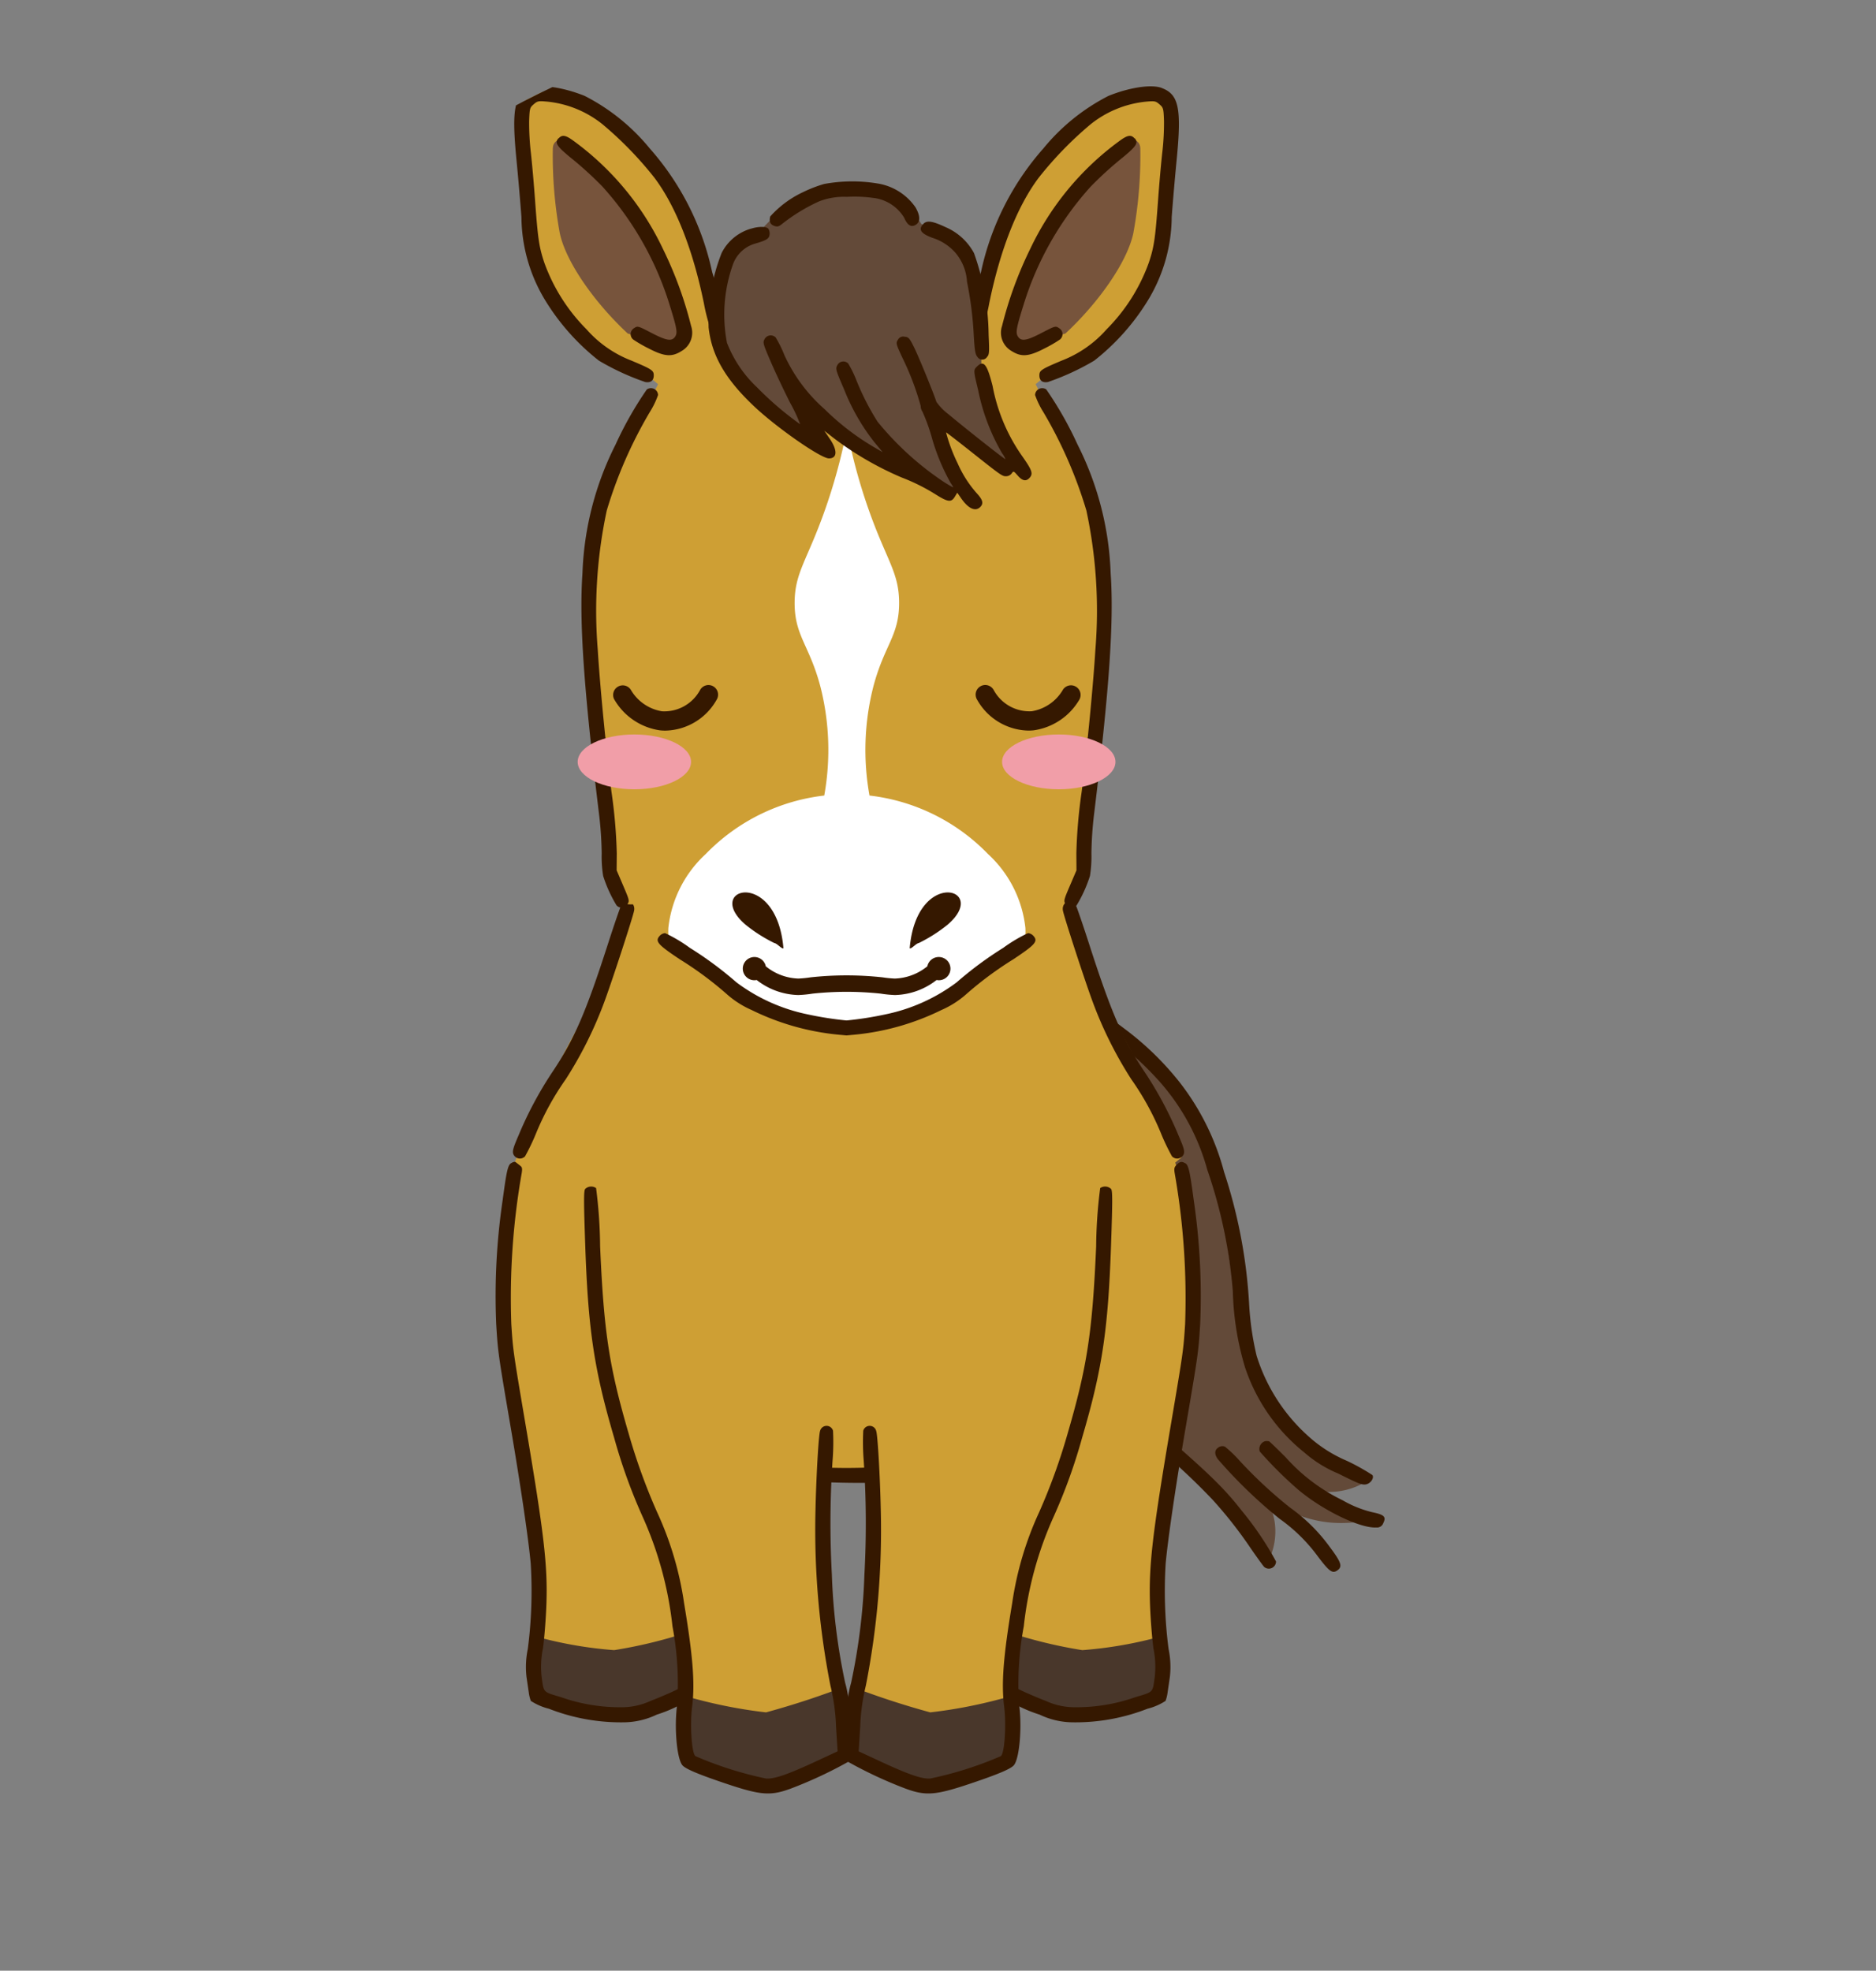 <svg xmlns="http://www.w3.org/2000/svg" xmlns:xlink="http://www.w3.org/1999/xlink" width="158" height="166" viewBox="0 0 158 166">
  <rect x="0" y="0" width="158" height="166" fill="#808080" stroke="none"/>
  <defs>
    <clipPath id="clip-path">
      <ellipse id="楕円形_50" data-name="楕円形 50" cx="79" cy="83" rx="79" ry="83" transform="translate(721.661 2741)" fill="#fff" stroke="#707070" stroke-width="1"/>
    </clipPath>
    <clipPath id="clip-path-2">
      <path id="パス_25735" data-name="パス 25735" d="M7.344,700.6a25.644,25.644,0,0,0-.946,2.969,27.529,27.529,0,0,0-.731,8.217,96.1,96.1,0,0,0,1.162,11.186c1.387,9.106,1.984,8.813,1.764,11.788a58.8,58.8,0,0,0-.387,8.389c.049,1.331.143,2.423.215,3.14a14.305,14.305,0,0,0,7.443,1.506l5.722-2.065c-.259-2-.629-4.937-1.032-8.518-.453-4.017-.682-6.065-.774-7.959a60.531,60.531,0,0,1,.473-10.927c.176-.551,2.11-7-2.194-12.519A14.116,14.116,0,0,0,7.344,700.6Z" transform="translate(-5.627 -700.597)" fill="none"/>
    </clipPath>
    <clipPath id="clip-path-3">
      <path id="パス_25739" data-name="パス 25739" d="M347.29,700.6a25.614,25.614,0,0,1,.946,2.969,27.524,27.524,0,0,1,.731,8.217,96.1,96.1,0,0,1-1.162,11.186c-1.387,9.106-1.984,8.813-1.764,11.788a58.8,58.8,0,0,1,.387,8.389c-.049,1.331-.143,2.423-.215,3.14a14.3,14.3,0,0,1-7.443,1.506l-5.722-2.065c.259-2,.628-4.937,1.032-8.518.453-4.017.682-6.065.774-7.959a60.531,60.531,0,0,0-.473-10.927c-.176-.551-2.11-7,2.194-12.519A14.116,14.116,0,0,1,347.29,700.6Z" transform="translate(-333.05 -700.597)" fill="none"/>
    </clipPath>
    <clipPath id="clip-path-4">
      <path id="パス_25748" data-name="パス 25748" d="M104.093,159.324c-.527-1.321-1.877-4.187-3.028-6.487-.662-1.324-1.233-2.409-1.63-3.153l1.13-.944a19.894,19.894,0,0,0-4.41-3.342,20.458,20.458,0,0,0-12.617-2.258A20.458,20.458,0,0,0,70.921,145.4a19.893,19.893,0,0,0-4.41,3.342l1.13.944c-.4.743-.968,1.829-1.63,3.153-1.151,2.3-2.5,5.167-3.028,6.487-1.37,3.435-1.2,6.509-.873,12.429.2,3.63.688,6.728,1.223,12.49a24.691,24.691,0,0,1,.233,4,8.572,8.572,0,0,0,0,2.607A6.966,6.966,0,0,0,64.5,193.1a11.812,11.812,0,0,0,4.076,3.88,27.224,27.224,0,0,1,4.193,2.85c.861.71,1.409,1.25,1.63,1.455,1.3,1.209,3.813,2.491,9.142,2.728,5.329-.237,7.841-1.519,9.142-2.728.221-.205.769-.745,1.63-1.455a27.218,27.218,0,0,1,4.193-2.85,11.813,11.813,0,0,0,4.076-3.88,6.965,6.965,0,0,0,.932-2.243,8.576,8.576,0,0,0,0-2.607,24.675,24.675,0,0,1,.233-4c.535-5.762,1.022-8.86,1.223-12.49C105.293,165.833,105.463,162.759,104.093,159.324Z" transform="translate(-61.881 -142.946)" fill="none"/>
    </clipPath>
    <clipPath id="clip-path-5">
      <path id="パス_25771" data-name="パス 25771" d="M85.515,866.07c.613,1.572,1.452,3.807,2.362,6.529a55.388,55.388,0,0,1,1.948,6.5c.419,2.092,1.317,6.582.675,9.227a6.772,6.772,0,0,0-.159,2.689,6.432,6.432,0,0,0,.421,1.514,14.4,14.4,0,0,0,7.252,2.032l5.575-2.5.295-1.083a20.926,20.926,0,0,0-.71-6.5l-.572-3.573a64.794,64.794,0,0,1,.053-18.459,22.108,22.108,0,0,0-17.14,3.62Z" transform="translate(-85.515 -862.013)" fill="none"/>
    </clipPath>
    <clipPath id="clip-path-6">
      <path id="パス_25775" data-name="パス 25775" d="M252.46,866.07c-.613,1.572-1.452,3.807-2.362,6.529a55.409,55.409,0,0,0-1.948,6.5c-.419,2.092-1.317,6.582-.675,9.227a6.772,6.772,0,0,1,.159,2.689,6.429,6.429,0,0,1-.421,1.514,14.4,14.4,0,0,1-7.252,2.032l-5.575-2.5-.295-1.083a20.926,20.926,0,0,1,.71-6.5l.572-3.573a64.8,64.8,0,0,0-.053-18.459,22.109,22.109,0,0,1,17.14,3.62Z" transform="translate(-234.067 -862.013)" fill="none"/>
    </clipPath>
  </defs>
  <g id="マスクグループ_141" data-name="マスクグループ 141" transform="translate(-721.661 -2741)" clip-path="url(#clip-path)">
    <g id="アートワーク_5" data-name="アートワーク 5" transform="translate(800.83 2820.177)">
      <g id="グループ_2922" data-name="グループ 2922" transform="translate(-37.443 -71.899)">
        <g id="グループ_2890" data-name="グループ 2890" transform="translate(42.03 78.1)">
          <path id="パス_25728" data-name="パス 25728" d="M359.083,651.343a10.5,10.5,0,0,0,3.763-.208,16.727,16.727,0,0,1-3.533-1.506,16.483,16.483,0,0,1-1.727-1.137,5.3,5.3,0,0,0,1.336.3,6.018,6.018,0,0,0,3.789-1,16.941,16.941,0,0,1-8.657-7.156A18.616,18.616,0,0,1,352,634.609c-2.1-9.574-1.088-10.808-2.95-15.089a23.775,23.775,0,0,0-4.776-7.1,23.43,23.43,0,0,0-5.067-3.911l-5.307.8a27.837,27.837,0,0,0-2.114,9.032,28.44,28.44,0,0,0,1.44,10.705,28.75,28.75,0,0,0,5.872,10.1,69.727,69.727,0,0,0,7.3,6.525,35.781,35.781,0,0,1,3.491,2.949,24.4,24.4,0,0,1,4.368,6,5.562,5.562,0,0,0,.544-3.178,5.286,5.286,0,0,0-.876-2.274A10.785,10.785,0,0,0,359.083,651.343Z" transform="translate(-331.188 -608.512)" fill="#634a39"/>
          <g id="グループ_2889" data-name="グループ 2889" transform="translate(0 0.011)">
            <path id="パス_25729" data-name="パス 25729" d="M392.748,608.6a.6.6,0,0,0-.447.867,8.1,8.1,0,0,0,1.126.9,27.043,27.043,0,0,1,4.417,3.975,18.618,18.618,0,0,1,3.993,7.4,41.7,41.7,0,0,1,2.15,10.233,24.311,24.311,0,0,0,1.025,6.4,15.418,15.418,0,0,0,4.979,7.166,10.456,10.456,0,0,0,2.881,1.792c1.663.832,1.965.953,2.287.915.4-.047.75-.518.589-.789a17.8,17.8,0,0,0-2.152-1.2,11.572,11.572,0,0,1-2.78-1.672,15.142,15.142,0,0,1-4.827-7.184,24.625,24.625,0,0,1-.63-4.358,43.109,43.109,0,0,0-2.109-11.117,21,21,0,0,0-3.759-7.577,24.831,24.831,0,0,0-4.419-4.334c-1.837-1.389-1.971-1.471-2.325-1.419Z" transform="translate(-383.912 -608.594)" fill="#351800"/>
            <path id="パス_25730" data-name="パス 25730" d="M328.775,639.763c-.35.138-.429.392-.786,2.513a28.465,28.465,0,0,0,.59,13.444,31.166,31.166,0,0,0,4.688,9.005c1.58,2.092,2.417,2.915,6.577,6.475a56.717,56.717,0,0,1,5.991,5.451,36.119,36.119,0,0,1,3.233,4.123c.532.77,1.037,1.467,1.123,1.55a.606.606,0,0,0,.992-.468,26.855,26.855,0,0,0-2.932-4.328c-1.449-1.865-2.9-3.266-7.191-6.951-2.16-1.854-4.335-3.788-4.827-4.292a30.035,30.035,0,0,1-6.368-10.7,28.136,28.136,0,0,1-.457-14.01,7.517,7.517,0,0,0,.171-1.387.553.553,0,0,0-.8-.428Z" transform="translate(-327.47 -635.717)" fill="#351800"/>
            <path id="パス_25731" data-name="パス 25731" d="M501.7,889.091a.685.685,0,0,0-.432.864,33.732,33.732,0,0,0,3.181,3.168c2.054,1.755,5.267,3.32,6.636,3.232a.55.55,0,0,0,.584-.367c.266-.532.085-.712-.922-.919a9.365,9.365,0,0,1-2.505-1.008,15.415,15.415,0,0,1-4.8-3.627c-.7-.7-1.321-1.3-1.38-1.332a.762.762,0,0,0-.363-.011Z" transform="translate(-478.924 -853.077)" fill="#351800"/>
            <path id="パス_25732" data-name="パス 25732" d="M472.644,892.6c-.357.21-.381.57-.067,1a40.4,40.4,0,0,0,5.2,5.022,14.072,14.072,0,0,1,3.212,3.157c1,1.329,1.258,1.5,1.7,1.152.389-.312.26-.672-.7-1.955a14.517,14.517,0,0,0-3.337-3.3,37.845,37.845,0,0,1-4.232-3.933,10.548,10.548,0,0,0-1.248-1.2.589.589,0,0,0-.522.049Z" transform="translate(-453.762 -856.075)" fill="#351800"/>
          </g>
        </g>
        <g id="グループ_2897" data-name="グループ 2897" transform="translate(0 89.919)">
          <g id="グループ_2893" data-name="グループ 2893">
            <g id="グループ_2892" data-name="グループ 2892" transform="translate(0.722)">
              <g id="グループ_2891" data-name="グループ 2891" clip-path="url(#clip-path-2)">
                <path id="パス_25733" data-name="パス 25733" d="M7.344,700.6a25.644,25.644,0,0,0-.946,2.969,27.529,27.529,0,0,0-.731,8.217,96.1,96.1,0,0,0,1.162,11.186c1.387,9.106,1.984,8.813,1.764,11.788a58.8,58.8,0,0,0-.387,8.389c.049,1.331.143,2.423.215,3.14a14.305,14.305,0,0,0,7.443,1.506l5.722-2.065c-.259-2-.629-4.937-1.032-8.518-.453-4.017-.682-6.065-.774-7.959a60.531,60.531,0,0,1,.473-10.927c.176-.551,2.11-7-2.194-12.519A14.116,14.116,0,0,0,7.344,700.6Z" transform="translate(-5.627 -700.597)" fill="#ce9f34"/>
                <path id="パス_25734" data-name="パス 25734" d="M9.564,1009.5a34.387,34.387,0,0,0,8.572,1.76c1.05-.167,2.171-.388,3.349-.681a39.7,39.7,0,0,0,4.825-1.533l.511,7.1a18.118,18.118,0,0,1-17.484.114Z" transform="translate(-8.861 -969.458)" fill="#49372b"/>
              </g>
            </g>
            <path id="パス_25736" data-name="パス 25736" d="M1.322,705.925c-.274.161-.384.641-.714,3.113a55.3,55.3,0,0,0-.542,10.454c.144,2.351.165,2.5,1.206,8.606.854,5.013,1.5,9.4,1.7,11.551a37.79,37.79,0,0,1-.246,7.2,7.4,7.4,0,0,0-.108,2.362c.063.427.149,1.015.191,1.3a3.1,3.1,0,0,0,.173.71,4.99,4.99,0,0,0,1.519.659,16.635,16.635,0,0,0,6.284,1.145,6.543,6.543,0,0,0,2.807-.65,11.6,11.6,0,0,0,3.62-1.888c.211-.284.2-.393-.559-6.4-.426-3.361-.829-6.5-.9-6.977s-.126-2.53-.132-4.574c-.012-3.985-.027-4.089-.6-4.089a.591.591,0,0,0-.468.3c-.168.265-.191.722-.2,3.9l-.006,3.6.832,6.48c.458,3.569.832,6.638.832,6.833,0,.321-.075.389-.837.762-.464.227-1.4.626-2.108.9a5.822,5.822,0,0,1-2.484.534,14.9,14.9,0,0,1-5.048-.846c-1.559-.466-1.456-.357-1.646-1.732A7.7,7.7,0,0,1,4,746.81c.121-.862.253-2.541.294-3.754.11-3.24-.2-5.914-1.751-15.074-1.05-6.2-1.063-6.3-1.205-8.49a60.792,60.792,0,0,1,.875-12.729c.064-.393.036-.515-.165-.716-.273-.273-.427-.3-.728-.121Z" transform="translate(0 -705.143)" fill="#351800"/>
          </g>
          <g id="グループ_2896" data-name="グループ 2896" transform="translate(42.097)">
            <g id="グループ_2895" data-name="グループ 2895" transform="translate(0.648)">
              <g id="グループ_2894" data-name="グループ 2894" clip-path="url(#clip-path-3)">
                <path id="パス_25737" data-name="パス 25737" d="M347.29,700.6a25.614,25.614,0,0,1,.946,2.969,27.524,27.524,0,0,1,.731,8.217,96.1,96.1,0,0,1-1.162,11.186c-1.387,9.106-1.984,8.813-1.764,11.788a58.8,58.8,0,0,1,.387,8.389c-.049,1.331-.143,2.423-.215,3.14a14.3,14.3,0,0,1-7.443,1.506l-5.722-2.065c.259-2,.628-4.937,1.032-8.518.453-4.017.682-6.065.774-7.959a60.531,60.531,0,0,0-.473-10.927c-.176-.551-2.11-7,2.194-12.519A14.116,14.116,0,0,1,347.29,700.6Z" transform="translate(-333.05 -700.597)" fill="#ce9f34"/>
                <path id="パス_25738" data-name="パス 25738" d="M334.7,1009.5a34.388,34.388,0,0,1-8.572,1.76c-1.05-.167-2.171-.388-3.349-.681a39.7,39.7,0,0,1-4.825-1.533l-.511,7.1a18.118,18.118,0,0,0,17.484.114Q334.811,1012.878,334.7,1009.5Z" transform="translate(-319.444 -969.458)" fill="#49372b"/>
              </g>
            </g>
            <path id="パス_25740" data-name="パス 25740" d="M344,705.925c.274.161.384.641.713,3.113a55.3,55.3,0,0,1,.542,10.454c-.144,2.351-.164,2.5-1.206,8.606-.854,5.013-1.5,9.4-1.7,11.551a37.764,37.764,0,0,0,.246,7.2,7.407,7.407,0,0,1,.108,2.362c-.063.427-.15,1.015-.191,1.3a3.1,3.1,0,0,1-.173.71,4.991,4.991,0,0,1-1.519.659,16.635,16.635,0,0,1-6.284,1.145,6.543,6.543,0,0,1-2.807-.65,11.6,11.6,0,0,1-3.62-1.888c-.211-.284-.2-.393.559-6.4.426-3.361.828-6.5.9-6.977s.126-2.53.132-4.574c.012-3.985.027-4.089.6-4.089a.591.591,0,0,1,.468.3c.168.265.191.722.2,3.9l.006,3.6-.832,6.48c-.458,3.569-.832,6.638-.832,6.833,0,.321.075.389.837.762.464.227,1.4.626,2.108.9a5.822,5.822,0,0,0,2.484.534,14.9,14.9,0,0,0,5.048-.846c1.559-.466,1.456-.357,1.646-1.732a7.7,7.7,0,0,0-.109-2.357c-.121-.862-.253-2.541-.294-3.754-.11-3.24.2-5.914,1.751-15.074,1.05-6.2,1.063-6.3,1.205-8.49a60.788,60.788,0,0,0-.876-12.729c-.064-.393-.036-.515.166-.716.273-.273.427-.3.728-.121Z" transform="translate(-327.998 -705.143)" fill="#351800"/>
          </g>
        </g>
        <g id="グループ_2899" data-name="グループ 2899" transform="translate(1.475 66.358)">
          <path id="パス_25741" data-name="パス 25741" d="M91.2,704.608l-23.568.352-23.567-.352A59.79,59.79,0,0,0,46.65,730.18q4.644.4,9.511.693,5.885.348,11.474.488,5.587-.146,11.474-.488,4.865-.287,9.511-.693A59.789,59.789,0,0,0,91.2,704.608Z" transform="translate(-39.536 -680.533)" fill="#ce9f34"/>
          <path id="パス_25742" data-name="パス 25742" d="M184.266,903.215c-.186-.186-.347-.181-2.922.092a47.905,47.905,0,0,1-9.741,0c-2.576-.272-2.737-.277-2.922-.092a.677.677,0,0,0,.127.946C169.23,904.685,186.234,905.686,184.266,903.215Z" transform="translate(-148.384 -853.538)" fill="#351800"/>
          <path id="パス_25743" data-name="パス 25743" d="M65.678,533.786c-1.789-3.561-2.584-4.705-3.613-6.972a39.69,39.69,0,0,1-2.956-9.788L40.89,521.2l-18.218-4.178a39.684,39.684,0,0,1-2.956,9.788c-1.029,2.267-1.825,3.411-3.613,6.972-1.51,3.005-2.594,5.854-3.271,7.455a34.671,34.671,0,0,0,10.038,5.551,34.739,34.739,0,0,0,18.021,1.655,34.189,34.189,0,0,0,28.073-7.555C68.286,539.292,67.188,536.792,65.678,533.786Z" transform="translate(-12.66 -517.026)" fill="#ce9f34"/>
          <g id="グループ_2898" data-name="グループ 2898" transform="translate(0 2.246)">
            <path id="パス_25744" data-name="パス 25744" d="M20.651,534.795c-.088.14-.61,1.652-1.164,3.373-1.869,5.8-2.859,8.077-4.7,10.812a31.431,31.431,0,0,0-2.811,5.267c-.469,1.086-.546,1.358-.454,1.617a.6.6,0,0,0,.986.185,17.97,17.97,0,0,0,.905-1.883,23.1,23.1,0,0,1,2.522-4.609,33.662,33.662,0,0,0,3.3-6.653c.7-1.917,2.338-6.951,2.457-7.543.142-.7-.676-1.149-1.041-.566Z" transform="translate(-11.489 -534.526)" fill="#351800"/>
            <path id="パス_25745" data-name="パス 25745" d="M373.334,534.795c.088.14.61,1.652,1.164,3.373,1.869,5.8,2.859,8.077,4.7,10.812a31.433,31.433,0,0,1,2.811,5.267c.469,1.086.546,1.358.454,1.617a.6.6,0,0,1-.987.185,17.953,17.953,0,0,1-.905-1.883,23.109,23.109,0,0,0-2.522-4.609,33.664,33.664,0,0,1-3.3-6.653c-.7-1.917-2.338-6.951-2.457-7.543-.142-.7.676-1.149,1.041-.566Z" transform="translate(-325.97 -534.526)" fill="#351800"/>
          </g>
        </g>
        <g id="グループ_2914" data-name="グループ 2914" transform="translate(1.584)">
          <g id="グループ_2901" data-name="グループ 2901" transform="translate(6.358 18.347)">
            <g id="グループ_2900" data-name="グループ 2900" clip-path="url(#clip-path-4)">
              <path id="パス_25746" data-name="パス 25746" d="M104.093,159.324c-.527-1.321-1.877-4.187-3.028-6.487-.662-1.324-1.233-2.409-1.63-3.153l1.13-.944a19.894,19.894,0,0,0-4.41-3.342,20.458,20.458,0,0,0-12.617-2.258A20.458,20.458,0,0,0,70.921,145.4a19.893,19.893,0,0,0-4.41,3.342l1.13.944c-.4.743-.968,1.829-1.63,3.153-1.151,2.3-2.5,5.167-3.028,6.487-1.37,3.435-1.2,6.509-.873,12.429.2,3.63.688,6.728,1.223,12.49a24.691,24.691,0,0,1,.233,4,8.572,8.572,0,0,0,0,2.607A6.966,6.966,0,0,0,64.5,193.1c.465.763,1.236.092,1.793.642.913.9,1.63,2.853,2.283,3.239a27.224,27.224,0,0,1,4.193,2.85c.861.71,1.409,1.25,1.63,1.455,1.3,1.209,3.813,2.491,9.142,2.728,5.329-.237,7.841-1.519,9.142-2.728.221-.205.769-.745,1.63-1.455a27.218,27.218,0,0,1,4.193-2.85,7.513,7.513,0,0,0,3.085-3.147c.7-1.15,1.876-2.746,1.922-2.976a8.576,8.576,0,0,0,0-2.607,24.675,24.675,0,0,1,.233-4c.535-5.762,1.022-8.86,1.223-12.49C105.293,165.833,105.463,162.759,104.093,159.324Z" transform="translate(-61.881 -142.946)" fill="#ce9f34"/>
              <path id="パス_25747" data-name="パス 25747" d="M143.446,266.988a9.9,9.9,0,0,0-3.152-6.238,16.525,16.525,0,0,0-9.98-4.925,21.646,21.646,0,0,1,.328-9.192c.932-3.513,2.188-4.274,2.167-7.091-.018-2.495-1.014-3.468-2.5-7.617a47.332,47.332,0,0,1-1.9-6.96,47.351,47.351,0,0,1-1.9,6.96c-1.481,4.149-2.477,5.122-2.5,7.617-.021,2.818,1.235,3.579,2.167,7.091a21.65,21.65,0,0,1,.328,9.192,16.524,16.524,0,0,0-9.98,4.925,9.9,9.9,0,0,0-3.152,6.238,9.232,9.232,0,0,0,2.036,6.106,22.337,22.337,0,0,0,13,5.093,22.336,22.336,0,0,0,13-5.093A9.233,9.233,0,0,0,143.446,266.988Z" transform="translate(-106.752 -214.438)" fill="#fff"/>
            </g>
          </g>
          <g id="グループ_2902" data-name="グループ 2902" transform="translate(5.659 25.429)">
            <path id="パス_25749" data-name="パス 25749" d="M61.945,198.23a30.049,30.049,0,0,0-2.631,4.638A25.978,25.978,0,0,0,56.526,213.7c-.283,4.061.106,9.715,1.4,20.33a31.162,31.162,0,0,1,.22,3.292,10.176,10.176,0,0,0,.123,1.883,11.4,11.4,0,0,0,1.122,2.472.565.565,0,0,0,.922-.092c.182-.278.169-.335-.36-1.571l-.549-1.282.012-1.432a43.16,43.16,0,0,0-.451-5.21c-.491-4.008-.964-8.918-1.154-11.979a40.3,40.3,0,0,1,.762-11.69,37.24,37.24,0,0,1,3.613-8.271,7.194,7.194,0,0,0,.707-1.455.6.6,0,0,0-.947-.468Z" transform="translate(-56.439 -198.128)" fill="#351800"/>
            <path id="パス_25750" data-name="パス 25750" d="M355.069,198.23a30.057,30.057,0,0,1,2.631,4.638,25.978,25.978,0,0,1,2.788,10.835c.283,4.061-.106,9.715-1.4,20.33a31.132,31.132,0,0,0-.22,3.292,10.2,10.2,0,0,1-.124,1.883,11.405,11.405,0,0,1-1.122,2.472.565.565,0,0,1-.922-.092c-.182-.278-.169-.335.36-1.571l.549-1.282L357.6,237.3a43.14,43.14,0,0,1,.451-5.21c.491-4.008.964-8.918,1.154-11.979a40.3,40.3,0,0,0-.762-11.69,37.241,37.241,0,0,0-3.613-8.271,7.2,7.2,0,0,1-.707-1.455.6.6,0,0,1,.947-.468Z" transform="translate(-315.916 -198.128)" fill="#351800"/>
            <path id="パス_25751" data-name="パス 25751" d="M138.112,555.938a.712.712,0,0,0-.455-.231,12.528,12.528,0,0,0-2.085,1.24,30.472,30.472,0,0,0-3.927,2.909,15.034,15.034,0,0,1-5.926,2.68,28.552,28.552,0,0,1-3.345.528,28.553,28.553,0,0,1-3.345-.528,15.033,15.033,0,0,1-5.926-2.68,30.47,30.47,0,0,0-3.927-2.909,12.534,12.534,0,0,0-2.085-1.24.713.713,0,0,0-.455.231c-.41.458-.175.731,1.708,1.985a29.419,29.419,0,0,1,4.008,2.981,7.9,7.9,0,0,0,2.021,1.277,21.1,21.1,0,0,0,7.531,2.1l.468.044.469-.044a21.1,21.1,0,0,0,7.531-2.1A7.9,7.9,0,0,0,132.4,560.9a29.41,29.41,0,0,1,4.008-2.981C138.287,556.669,138.522,556.4,138.112,555.938Z" transform="translate(-100.045 -509.813)" fill="#351800"/>
          </g>
          <g id="グループ_2906" data-name="グループ 2906" transform="translate(5.343 50.392)">
            <g id="グループ_2903" data-name="グループ 2903" transform="translate(0 4.198)">
              <ellipse id="楕円形_51" data-name="楕円形 51" cx="4.775" cy="2.309" rx="4.775" ry="2.309" fill="#f19ea8"/>
              <ellipse id="楕円形_52" data-name="楕円形 52" cx="4.775" cy="2.309" rx="4.775" ry="2.309" transform="translate(35.743)" fill="#f19ea8"/>
            </g>
            <g id="グループ_2904" data-name="グループ 2904" transform="translate(13.026 17.505)">
              <path id="パス_25752" data-name="パス 25752" d="M159.767,533.717c-.586-6.811-6.79-5.058-3.184-1.975A12.805,12.805,0,0,0,159,533.281C159.23,533.306,159.632,533.809,159.767,533.717Z" transform="translate(-155.463 -529.019)" fill="#351800"/>
              <path id="パス_25753" data-name="パス 25753" d="M271.842,533.717c.586-6.811,6.79-5.058,3.184-1.975a12.812,12.812,0,0,1-2.419,1.539C272.379,533.306,271.977,533.809,271.842,533.717Z" transform="translate(-256.905 -529.019)" fill="#351800"/>
            </g>
            <path id="パス_25754" data-name="パス 25754" d="M178.825,571.4a.979.979,0,0,0-.958.78,4.557,4.557,0,0,1-2.75,1.034,9.214,9.214,0,0,1-1-.1,28.009,28.009,0,0,0-6.108,0,9.218,9.218,0,0,1-1,.1,4.557,4.557,0,0,1-2.75-1.034.978.978,0,1,0-.765,1.157,5.908,5.908,0,0,0,3.449,1.264h.1a10.1,10.1,0,0,0,1.162-.118,27.17,27.17,0,0,1,5.728,0,10.1,10.1,0,0,0,1.161.118h.1a5.908,5.908,0,0,0,3.449-1.264.978.978,0,1,0,.192-1.937Z" transform="translate(-148.417 -548.456)" fill="#351800"/>
            <g id="グループ_2905" data-name="グループ 2905" transform="translate(2.955)">
              <path id="パス_25755" data-name="パス 25755" d="M81.431,396.5c-.145,0-.291-.007-.435-.021a5.316,5.316,0,0,1-3.89-2.64.809.809,0,0,1,1.4-.8,3.735,3.735,0,0,0,2.64,1.833,3.424,3.424,0,0,0,3.209-1.8.809.809,0,1,1,1.389.829A5.067,5.067,0,0,1,81.431,396.5Z" transform="translate(-76.998 -392.626)" fill="#351800"/>
              <path id="パス_25756" data-name="パス 25756" d="M323.95,393.836a5.317,5.317,0,0,1-3.89,2.64c-.144.014-.291.021-.435.021a5.067,5.067,0,0,1-4.316-2.6.809.809,0,1,1,1.389-.829,3.425,3.425,0,0,0,3.209,1.8,3.734,3.734,0,0,0,2.64-1.833.809.809,0,0,1,1.4.8Z" transform="translate(-284.622 -392.626)" fill="#351800"/>
            </g>
          </g>
          <g id="グループ_2911" data-name="グループ 2911">
            <g id="グループ_2908" data-name="グループ 2908">
              <path id="パス_25757" data-name="パス 25757" d="M33.76,24.3c-.25-1.1-.661-2.738-1.3-4.693-1.312-4.036-2.336-7.186-4.916-10.324-1.757-2.137-3.208-3.019-6.033-4.737a4.8,4.8,0,0,0-3.441-.849,1.98,1.98,0,0,0-1.028.536A2.819,2.819,0,0,0,16.6,6.51c.215,1.887.217,3.8.492,5.676.468,3.208.085,2.877.447,4.559a14.171,14.171,0,0,0,3.888,7.329,11.682,11.682,0,0,0,5.587,3.218,10.314,10.314,0,0,0,1.475.223Z" transform="translate(-16.005 -3.151)" fill="#ce9f34"/>
              <path id="パス_25758" data-name="パス 25758" d="M38.234,33.7a29.092,29.092,0,0,1,8.375,10.564c4.392,8.215,1.872,7.415-2.655,5.924h0c-2.793-2.6-5.19-6-5.716-8.435a36.289,36.289,0,0,1-.591-7.1C37.647,33.96,38.148,33.96,38.234,33.7Z" transform="translate(-34.399 -29.376)" fill="#77543c"/>
              <g id="グループ_2907" data-name="グループ 2907">
                <path id="パス_25759" data-name="パス 25759" d="M13.784.137c-1.437.542-1.677,1.711-1.249,6.077.134,1.363.321,3.526.415,4.794a13.669,13.669,0,0,0,1.974,6.965,19.163,19.163,0,0,0,4.554,5.13,20.983,20.983,0,0,0,3.9,1.8c.462.078.716-.121.716-.561,0-.414-.15-.514-1.871-1.241a9.657,9.657,0,0,1-3.792-2.64,15.265,15.265,0,0,1-3.563-5.637c-.432-1.3-.537-2.01-.768-5.2-.1-1.4-.264-3.243-.363-4.1A21.821,21.821,0,0,1,13.6,2.882c.039-1.028.057-1.094.381-1.375s.4-.29,1.161-.223A8.842,8.842,0,0,1,19.79,3.2a30.547,30.547,0,0,1,4.366,4.5c1.8,2.4,3.238,6.053,4.164,10.581a15.349,15.349,0,0,0,.41,1.7.608.608,0,0,0,1.089-.139,19.769,19.769,0,0,0-.81-4.216,22.956,22.956,0,0,0-5.252-10.4A17.173,17.173,0,0,0,18.277.8C16.487.082,14.652-.19,13.784.137Z" transform="translate(-12.344 0)" fill="#351800"/>
                <path id="パス_25760" data-name="パス 25760" d="M40.354,32.573c-.351.391-.137.7,1.226,1.8a30.447,30.447,0,0,1,2.486,2.283,26.478,26.478,0,0,1,5.631,9.9c.631,2.021.7,2.4.484,2.726-.274.421-.723.351-2-.314-1.132-.587-1.161-.6-1.455-.4a.583.583,0,0,0-.081.958,11.219,11.219,0,0,0,1.294.75c1.34.695,1.957.744,2.784.221a1.779,1.779,0,0,0,.8-2.112,32.515,32.515,0,0,0-2.377-6.5,23.893,23.893,0,0,0-7.464-9.047c-.716-.535-1.013-.592-1.318-.252Z" transform="translate(-36.628 -28.207)" fill="#351800"/>
              </g>
            </g>
            <g id="グループ_2910" data-name="グループ 2910" transform="translate(38.223)">
              <path id="パス_25761" data-name="パス 25761" d="M310.157,24.3c.25-1.1.661-2.738,1.3-4.693,1.312-4.036,2.336-7.186,4.916-10.324,1.757-2.137,3.208-3.019,6.033-4.737a4.8,4.8,0,0,1,3.441-.849,1.98,1.98,0,0,1,1.028.536,2.82,2.82,0,0,1,.447,2.279c-.215,1.887-.217,3.8-.492,5.676-.468,3.208-.085,2.877-.447,4.559a14.17,14.17,0,0,1-3.888,7.329,11.681,11.681,0,0,1-5.587,3.218,10.315,10.315,0,0,1-1.475.223Z" transform="translate(-310.157 -3.151)" fill="#ce9f34"/>
              <path id="パス_25762" data-name="パス 25762" d="M346.221,33.7a29.093,29.093,0,0,0-8.375,10.564c-4.392,8.215-1.872,7.415,2.655,5.924h0c2.793-2.6,5.19-6,5.715-8.435a36.289,36.289,0,0,0,.591-7.1C346.808,33.96,346.306,33.96,346.221,33.7Z" transform="translate(-332.3 -29.376)" fill="#77543c"/>
              <g id="グループ_2909" data-name="グループ 2909" transform="translate(0.267)">
                <path id="パス_25763" data-name="パス 25763" d="M328.284.137c1.437.542,1.677,1.711,1.249,6.077-.134,1.363-.321,3.526-.415,4.794a13.669,13.669,0,0,1-1.974,6.965,19.161,19.161,0,0,1-4.555,5.13,20.98,20.98,0,0,1-3.9,1.8c-.462.078-.716-.121-.716-.561,0-.414.15-.514,1.871-1.241a9.657,9.657,0,0,0,3.792-2.64,15.263,15.263,0,0,0,3.563-5.637c.432-1.3.537-2.01.768-5.2.1-1.4.264-3.243.363-4.1a21.77,21.77,0,0,0,.139-2.639c-.038-1.028-.057-1.094-.381-1.375s-.4-.29-1.161-.223A8.843,8.843,0,0,0,322.277,3.2a30.545,30.545,0,0,0-4.366,4.5c-1.8,2.4-3.238,6.053-4.164,10.581a15.352,15.352,0,0,1-.41,1.7.608.608,0,0,1-1.089-.139,19.763,19.763,0,0,1,.81-4.216,22.955,22.955,0,0,1,5.252-10.4A17.172,17.172,0,0,1,323.791.8c1.79-.722,3.625-.995,4.493-.668Z" transform="translate(-312.235 0)" fill="#351800"/>
                <path id="パス_25764" data-name="パス 25764" d="M343.242,32.573c.351.391.137.7-1.226,1.8a30.452,30.452,0,0,0-2.486,2.283,26.478,26.478,0,0,0-5.631,9.9c-.631,2.021-.7,2.4-.484,2.726.274.421.722.351,2-.314,1.132-.587,1.161-.6,1.455-.4a.583.583,0,0,1,.081.958,11.211,11.211,0,0,1-1.294.75c-1.34.695-1.956.744-2.784.221a1.779,1.779,0,0,1-.8-2.112,32.514,32.514,0,0,1,2.377-6.5,23.893,23.893,0,0,1,7.463-9.047c.716-.535,1.013-.592,1.319-.252Z" transform="translate(-329.478 -28.207)" fill="#351800"/>
              </g>
            </g>
          </g>
          <g id="グループ_2913" data-name="グループ 2913" transform="translate(16.345 8.007)">
            <path id="パス_25765" data-name="パス 25765" d="M149.426,69.978a2.355,2.355,0,0,0-1.006.265,3.332,3.332,0,0,0-1.43,2.225,11.321,11.321,0,0,0-.583,4.979,12.107,12.107,0,0,0,1.907,5.032,13.453,13.453,0,0,0,6.674,5.138l-1.218-2.966c1.424,1.058,3.012,2.149,4.767,3.231,1.717,1.058,3.371,1.969,4.926,2.754l3.815,1.2-2.816-6.4,6.156,4.279.414-.828-1.353-3.589a9.351,9.351,0,0,1-1.077-6.156,15.727,15.727,0,0,0-.745-5.632,15.524,15.524,0,0,0-1.27-2.871l-3.175-1.518a6.464,6.464,0,0,0-1.822-1.96,7.449,7.449,0,0,0-5.273-1.049,10.362,10.362,0,0,0-6.6,3.782Z" transform="translate(-145.479 -65.547)" fill="#634a39"/>
            <g id="グループ_2912" data-name="グループ 2912">
              <path id="パス_25766" data-name="パス 25766" d="M184.56,62.607a11.011,11.011,0,0,0-1.733.673,8.551,8.551,0,0,0-2.78,2.06c-.1.416,0,.668.331.785.266.095.381.07.647-.141a15.036,15.036,0,0,1,3.142-1.921,5.822,5.822,0,0,1,2.345-.381,11.521,11.521,0,0,1,2.195.087,3.505,3.505,0,0,1,2.626,1.675c.278.647.6.836.99.581s.359-.778-.046-1.471a4.8,4.8,0,0,0-3.2-2,13.106,13.106,0,0,0-4.516.049Z" transform="translate(-174.835 -62.386)" fill="#351800"/>
              <path id="パス_25767" data-name="パス 25767" d="M279.323,88.958c-.462.462-.243.813.739,1.178a4.325,4.325,0,0,1,1.926,1.236,4.127,4.127,0,0,1,1,2.472,30.111,30.111,0,0,1,.571,4.563c.073,1.236.132,1.571.309,1.767a.477.477,0,0,0,.81,0c.188-.21.2-.381.131-1.871a21.19,21.19,0,0,0-1.231-6.873,4.9,4.9,0,0,0-2.366-2.177c-1.12-.526-1.59-.6-1.894-.295Z" transform="translate(-261.2 -85.392)" fill="#351800"/>
              <path id="パス_25768" data-name="パス 25768" d="M143.313,92.336a4.026,4.026,0,0,0-2.489,2.047,15.8,15.8,0,0,0-1.1,6.284c.253,2.349,1.4,4.345,3.816,6.628,1.917,1.814,5.633,4.4,6.318,4.4.7,0,.735-.67.077-1.64l-.47-.693.739.579A26.734,26.734,0,0,0,156,113.31a16.226,16.226,0,0,1,2.922,1.468c.97.6,1.241.631,1.532.155l.212-.347.329.474c.6.866,1.193,1.138,1.6.735.3-.292.226-.6-.256-1.128a9.635,9.635,0,0,1-1.64-2.553,14.153,14.153,0,0,1-.979-2.611c.032,0,.936.7,2,1.541,2.657,2.109,2.722,2.155,3.061,2.155a.6.6,0,0,0,.462-.231c.157-.224.172-.219.513.173.392.451.7.512.992.2.319-.352.232-.624-.566-1.767a15.088,15.088,0,0,1-2.539-5.972c-.468-1.86-.752-2.212-1.323-1.64-.3.3-.295.323.108,2a17.279,17.279,0,0,0,2.021,5.314,1.744,1.744,0,0,1,.274.485c-.04.04-3.35-2.572-4.805-3.791a4.722,4.722,0,0,1-1.011-1.038c-.178-.6-1.481-3.789-1.876-4.586s-.463-.87-.8-.9a.492.492,0,0,0-.56.254c-.185.28-.175.323.355,1.479a23.219,23.219,0,0,1,1.557,4.089.887.887,0,0,0,.156.5,15.723,15.723,0,0,1,.755,2.068,17.414,17.414,0,0,0,1.626,3.95c.14.2.222.347.189.347a9.753,9.753,0,0,1-.9-.539,25.219,25.219,0,0,1-5.459-4.994,21.464,21.464,0,0,1-1.8-3.535,9.214,9.214,0,0,0-.67-1.363.569.569,0,0,0-.925.162c-.155.282-.12.4.581,2.021a17.6,17.6,0,0,0,2.568,4.47l.682.82-.566-.33a21.205,21.205,0,0,1-4.332-3.3,13.537,13.537,0,0,1-3.387-4.561,9.684,9.684,0,0,0-.73-1.479.585.585,0,0,0-.942.162c-.152.27-.115.4.56,1.958.4.919,1.127,2.46,1.623,3.431a12.749,12.749,0,0,1,.82,1.762,27.052,27.052,0,0,1-3.623-3.1,10.23,10.23,0,0,1-2.541-3.766,12.6,12.6,0,0,1,.5-6.584,2.806,2.806,0,0,1,1.82-1.75c1.017-.292,1.232-.425,1.27-.78a.785.785,0,0,0-.1-.485c-.168-.2-.814-.21-1.437-.014Z" transform="translate(-139.698 -88.367)" fill="#351800"/>
            </g>
          </g>
        </g>
        <g id="グループ_2921" data-name="グループ 2921" transform="translate(7.466 92.676)">
          <g id="グループ_2917" data-name="グループ 2917">
            <g id="グループ_2916" data-name="グループ 2916" transform="translate(3.51 17.96)">
              <g id="グループ_2915" data-name="グループ 2915" clip-path="url(#clip-path-5)">
                <path id="パス_25769" data-name="パス 25769" d="M85.515,866.07c.613,1.572,1.452,3.807,2.362,6.529a55.388,55.388,0,0,1,1.948,6.5c.419,2.092,1.317,6.582.675,9.227a6.772,6.772,0,0,0-.159,2.689,6.432,6.432,0,0,0,.421,1.514,14.4,14.4,0,0,0,7.252,2.032l5.575-2.5.295-1.083a20.926,20.926,0,0,0-.71-6.5l-.572-3.573a64.794,64.794,0,0,1,.053-18.459,22.108,22.108,0,0,0-17.14,3.62Z" transform="translate(-85.515 -862.013)" fill="#ce9f34"/>
                <path id="パス_25770" data-name="パス 25770" d="M105.945,1045.761a40.9,40.9,0,0,0,5.695,1.513c1.023.194,2,.34,2.939.447,1.207-.329,2.467-.708,3.771-1.144,1.631-.547,3.155-1.126,4.568-1.715q.045,4.453.089,8.906a18.864,18.864,0,0,1-7.691,1.886c-2.856.073-6.918.178-8.928-2.631C104.417,1050.271,105.685,1046.49,105.945,1045.761Z" transform="translate(-102.764 -1021.394)" fill="#49372b"/>
              </g>
            </g>
            <path id="パス_25772" data-name="パス 25772" d="M58.256,722.288c-.12.154-.118,1.044.01,4.761.247,7.123.747,10.443,2.439,16.2a46.322,46.322,0,0,0,2.373,6.59,30.456,30.456,0,0,1,2.535,9.278,26.459,26.459,0,0,1,.4,6.575c-.268,1.846-.045,4.528.426,5.117.248.311,1.3.758,3.6,1.534,3.015,1.016,3.826,1.08,5.562.435a35.819,35.819,0,0,0,4.982-2.342c.363-.433.078-4.845-.421-6.539a51.48,51.48,0,0,1-1.126-9.151,78.989,78.989,0,0,1,.061-9.606,19.065,19.065,0,0,0,.037-2.5.564.564,0,0,0-1.093.036c-.122.359-.319,3.755-.383,6.623a67.89,67.89,0,0,0,1.257,14.81,17.08,17.08,0,0,1,.474,3.457l.132,2.082-1.662.774c-2.527,1.176-3.662,1.571-4.365,1.519a30.665,30.665,0,0,1-5.945-1.886c-.317-.216-.478-2.62-.28-4.187.246-1.945.068-4.221-.677-8.692a27.714,27.714,0,0,0-2.272-7.669,50.426,50.426,0,0,1-2.407-6.659c-1.636-5.613-2.077-8.507-2.394-15.72a40.365,40.365,0,0,0-.34-4.924.725.725,0,0,0-.92.076Z" transform="translate(-58.168 -722.08)" fill="#351800"/>
          </g>
          <g id="グループ_2920" data-name="グループ 2920" transform="translate(21.903)">
            <g id="グループ_2919" data-name="グループ 2919" transform="translate(0.673 17.96)">
              <g id="グループ_2918" data-name="グループ 2918" clip-path="url(#clip-path-6)">
                <path id="パス_25773" data-name="パス 25773" d="M252.46,866.07c-.613,1.572-1.452,3.807-2.362,6.529a55.409,55.409,0,0,0-1.948,6.5c-.419,2.092-1.317,6.582-.675,9.227a6.772,6.772,0,0,1,.159,2.689,6.429,6.429,0,0,1-.421,1.514,14.4,14.4,0,0,1-7.252,2.032l-5.575-2.5-.295-1.083a20.926,20.926,0,0,1,.71-6.5l.572-3.573a64.8,64.8,0,0,0-.053-18.459,22.109,22.109,0,0,1,17.14,3.62Z" transform="translate(-234.067 -862.013)" fill="#ce9f34"/>
                <path id="パス_25774" data-name="パス 25774" d="M236.715,1045.761a40.9,40.9,0,0,1-5.695,1.513c-1.023.194-2,.34-2.939.447-1.208-.329-2.467-.708-3.771-1.144-1.631-.547-3.155-1.126-4.568-1.715q-.045,4.453-.089,8.906a18.864,18.864,0,0,0,7.691,1.886c2.856.073,6.918.178,8.928-2.631C238.242,1050.271,236.974,1046.49,236.715,1045.761Z" transform="translate(-221.502 -1021.394)" fill="#49372b"/>
              </g>
            </g>
            <path id="パス_25776" data-name="パス 25776" d="M251.312,722.288c.12.154.118,1.044-.01,4.761-.247,7.123-.747,10.443-2.44,16.2a46.325,46.325,0,0,1-2.373,6.59,30.458,30.458,0,0,0-2.535,9.278,26.455,26.455,0,0,0-.4,6.575c.268,1.846.045,4.528-.426,5.117-.248.311-1.3.758-3.6,1.534-3.015,1.016-3.826,1.08-5.562.435a35.822,35.822,0,0,1-4.982-2.342c-.363-.433-.078-4.845.422-6.539a51.5,51.5,0,0,0,1.126-9.151,78.992,78.992,0,0,0-.061-9.606,19.065,19.065,0,0,1-.037-2.5.564.564,0,0,1,1.093.036c.122.359.319,3.755.383,6.623a67.886,67.886,0,0,1-1.257,14.81,17.08,17.08,0,0,0-.474,3.457l-.132,2.082,1.662.774c2.527,1.176,3.662,1.571,4.365,1.519a30.664,30.664,0,0,0,5.945-1.886c.317-.216.478-2.62.28-4.187-.246-1.945-.068-4.221.677-8.692a27.713,27.713,0,0,1,2.272-7.669,50.427,50.427,0,0,0,2.407-6.659c1.636-5.613,2.077-8.507,2.394-15.72a40.349,40.349,0,0,1,.34-4.924.725.725,0,0,1,.921.076Z" transform="translate(-228.824 -722.08)" fill="#351800"/>
          </g>
        </g>
      </g>
    </g>
  </g>
</svg>
